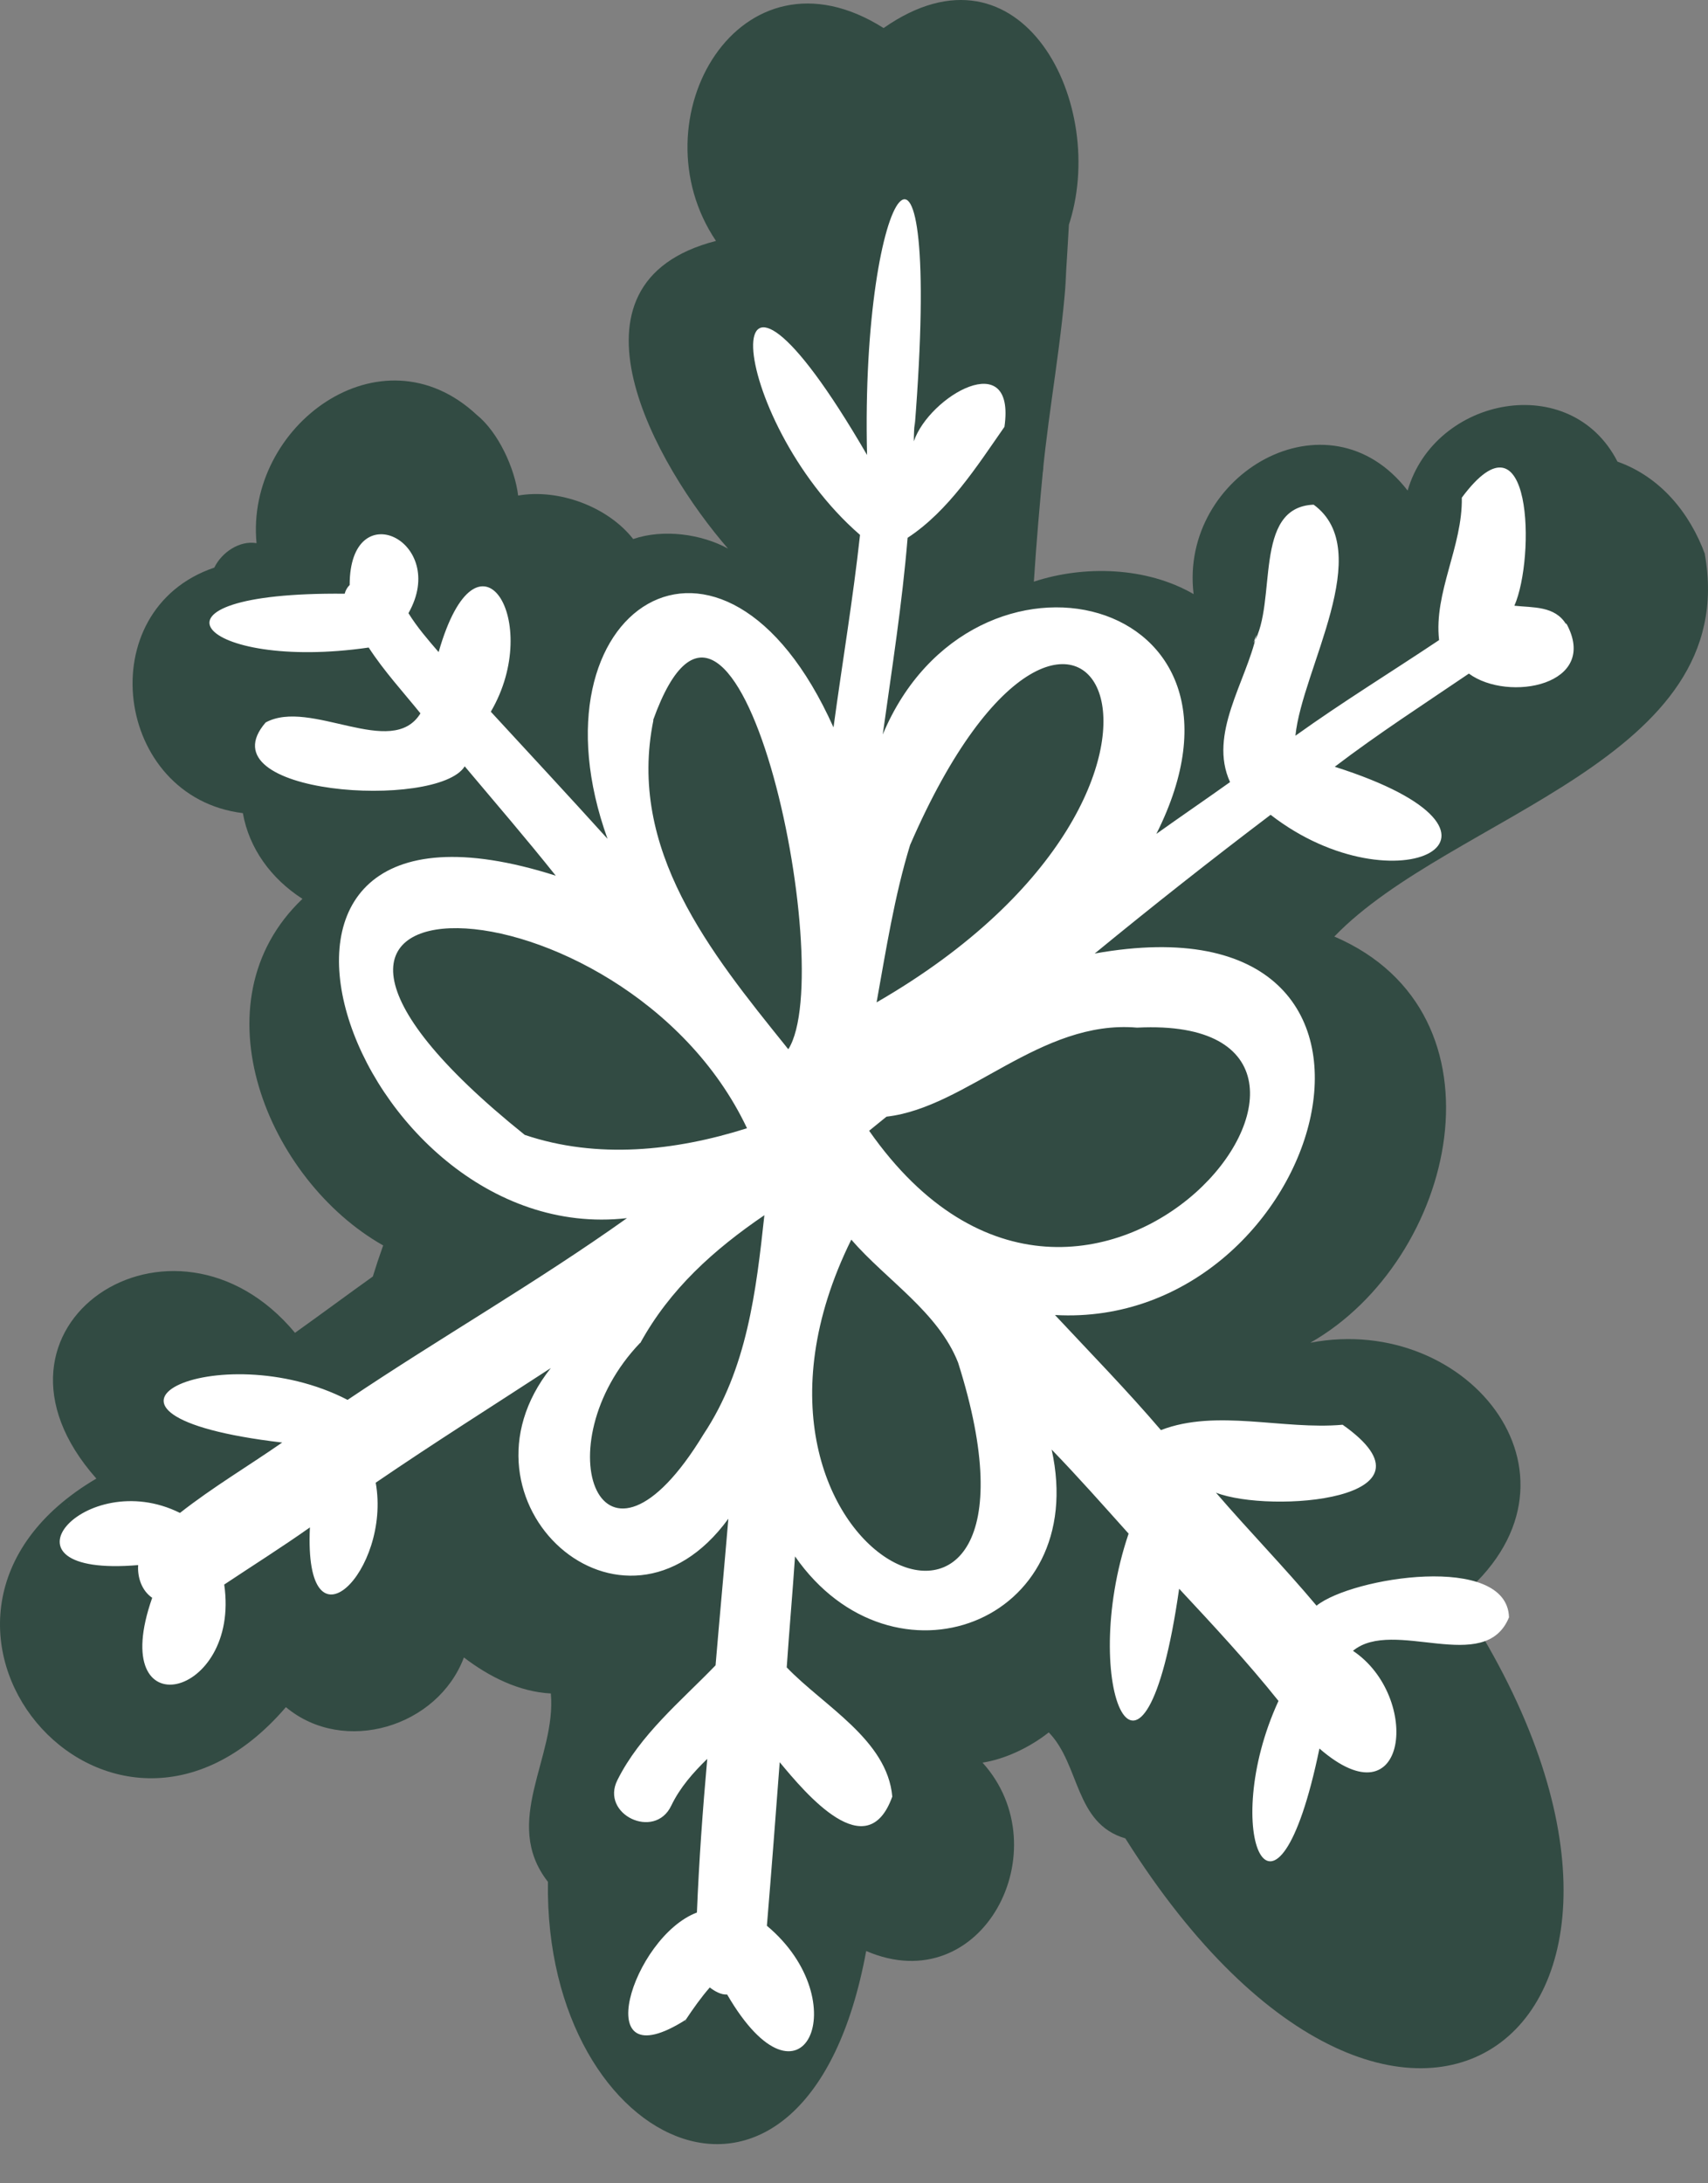 <svg width="36" height="46" viewBox="0 0 36 46" fill="none" xmlns="http://www.w3.org/2000/svg">
<rect x="0" y="0" width="36" height="46" fill="#808080" stroke="none"/>
<path d="M35.941 11.688C35.618 10.807 34.999 10.048 34.092 9.726C33.106 7.798 30.244 8.356 29.669 10.336C27.994 8.164 24.853 9.996 25.158 12.517C24.164 11.941 22.846 11.907 21.791 12.255C21.843 11.444 21.913 10.633 21.991 9.83C21.991 9.883 21.983 9.944 21.974 9.996C22.113 8.557 22.393 7.135 22.48 5.695C22.462 5.931 22.436 6.157 22.419 6.384C22.489 5.669 22.506 4.945 22.567 4.229C22.55 4.413 22.532 4.596 22.515 4.779C23.387 2.214 21.529 -1.441 18.624 0.591C15.588 -1.328 13.372 2.528 15.091 5.076C11.636 5.965 13.834 9.822 15.344 11.558C14.785 11.252 13.983 11.139 13.346 11.357C12.805 10.668 11.767 10.293 10.921 10.441C10.851 9.865 10.502 9.106 10.048 8.74C8.024 6.855 5.171 8.975 5.407 11.444C5.049 11.383 4.674 11.636 4.517 11.959C1.891 12.849 2.406 16.801 5.119 17.132C5.25 17.874 5.712 18.511 6.375 18.938C4.081 21.119 5.651 24.871 8.076 26.24C7.989 26.485 7.928 26.668 7.858 26.895C7.309 27.287 6.768 27.689 6.218 28.081C3.653 25.002 -0.813 27.942 2.031 31.152C-2.925 34.066 2.284 40.33 6.026 35.968C7.248 36.988 9.228 36.386 9.778 34.921C10.301 35.322 10.938 35.645 11.61 35.68C11.732 37.032 10.563 38.384 11.549 39.649C11.461 45.364 17.01 47.876 18.257 41.106C20.709 42.162 22.358 38.96 20.709 37.137C21.163 37.067 21.686 36.831 22.105 36.5C22.768 37.18 22.646 38.419 23.719 38.733C29.599 48.077 36.613 42.528 30.742 33.673C33.786 31.204 30.995 27.645 27.618 28.29C30.689 26.546 31.902 21.355 28.124 19.732C30.585 17.176 36.709 16.016 35.932 11.671L35.941 11.688ZM1.437 31.702C1.437 31.702 1.464 31.675 1.481 31.667C1.464 31.675 1.455 31.693 1.437 31.702Z" fill="#324B43"/>
<path d="M33.01 13.154C32.774 12.762 32.312 12.805 31.919 12.762C32.364 11.75 32.294 8.487 30.811 10.485C30.829 11.514 30.218 12.482 30.332 13.486C29.328 14.157 28.29 14.794 27.304 15.501C27.444 14.096 29.014 11.601 27.688 10.633C26.397 10.685 26.929 12.692 26.423 13.547C26.441 13.486 26.458 13.433 26.484 13.372C26.266 14.367 25.464 15.466 25.926 16.478C25.411 16.845 24.888 17.202 24.373 17.569C26.929 12.491 20.5 10.956 18.606 15.475C18.798 14.096 19.016 12.718 19.13 11.331C19.994 10.764 20.587 9.83 21.171 8.993C21.416 7.283 19.584 8.347 19.261 9.298C19.261 9.159 19.269 9.019 19.278 8.879C19.278 8.923 19.278 8.967 19.278 9.01C19.889 1.333 18.135 3.837 18.275 9.586C14.907 3.784 15.291 8.81 18.127 11.27C17.978 12.631 17.751 13.974 17.568 15.326C15.23 10.109 11.06 12.823 12.805 17.673C11.993 16.775 11.165 15.885 10.345 14.995C11.461 13.093 10.074 10.842 9.245 13.739C9.019 13.477 8.792 13.215 8.609 12.919C9.472 11.401 7.37 10.38 7.37 12.325C7.317 12.378 7.283 12.439 7.265 12.509C2.667 12.465 4.22 14.157 7.771 13.643C8.094 14.14 8.495 14.576 8.862 15.03C8.26 16.007 6.541 14.707 5.599 15.222C4.273 16.757 9.228 17.063 9.795 16.146C10.441 16.914 11.095 17.673 11.714 18.45C3.802 15.928 7.396 26.328 13.215 25.665C11.304 27.026 9.272 28.186 7.326 29.494C4.613 28.09 0.905 29.8 5.948 30.393C5.232 30.89 4.482 31.335 3.793 31.876C1.786 30.873 -0.281 33.246 2.912 32.975C2.894 33.237 2.99 33.516 3.208 33.664C2.223 36.465 5.075 35.793 4.726 33.385C5.328 32.984 5.939 32.6 6.532 32.181C6.401 34.964 8.251 33.089 7.919 31.239C9.132 30.41 10.38 29.625 11.61 28.823C9.385 31.623 13.119 35.06 15.352 31.998C15.265 33.028 15.169 34.057 15.082 35.087C14.349 35.846 13.494 36.544 13.014 37.503C12.648 38.227 13.799 38.777 14.148 38.044C14.332 37.66 14.611 37.346 14.907 37.058C14.811 38.131 14.733 39.213 14.689 40.295C13.328 40.809 12.369 43.88 14.454 42.554C14.611 42.319 14.777 42.083 14.96 41.874C15.064 41.952 15.195 42.031 15.326 42.022C16.914 44.753 18.074 42.17 16.164 40.574C16.26 39.422 16.347 38.28 16.434 37.128C16.984 37.791 18.275 39.335 18.807 37.852C18.702 36.657 17.359 35.941 16.582 35.13C16.635 34.345 16.705 33.569 16.757 32.792C18.816 35.75 22.977 34.214 22.166 30.541C22.724 31.117 23.256 31.719 23.788 32.312C22.707 35.497 24.103 38.716 24.853 33.473C25.568 34.24 26.292 35.017 26.947 35.837C25.673 38.602 26.886 41.307 27.81 36.84C29.669 38.454 29.965 35.75 28.517 34.781C29.372 34.075 31.3 35.313 31.806 34.075C31.762 32.714 28.5 33.228 27.749 33.83C27.069 33.019 26.319 32.251 25.629 31.449C26.763 31.893 30.55 31.606 28.299 30.018C27.051 30.131 25.638 29.678 24.469 30.131C23.754 29.294 22.986 28.509 22.236 27.706C27.941 28.029 30.628 18.738 23.073 20.09C24.286 19.095 25.525 18.118 26.781 17.167C29.424 19.217 32.635 17.586 28.133 16.155C29.049 15.457 30.009 14.838 30.96 14.192C31.788 14.803 33.734 14.437 33.01 13.128V13.154ZM19.427 5.294V5.276C19.427 5.285 19.427 5.302 19.427 5.311V5.294ZM19.182 17.804C22.733 9.621 26.537 16.469 18.476 21.119C18.676 20.011 18.851 18.886 19.182 17.804ZM13.764 15.178C15.518 10.284 17.682 20.404 16.617 22.105C16.6 22.088 16.582 22.07 16.565 22.044C14.977 20.072 13.215 17.9 13.773 15.169L13.764 15.178ZM11.06 23.911C3.645 17.961 13.154 18.293 15.745 23.771C14.227 24.251 12.587 24.426 11.06 23.911ZM14.829 30.218C12.665 33.778 11.427 30.445 13.494 28.291C13.494 28.291 13.494 28.291 13.494 28.299C14.122 27.156 15.047 26.328 16.111 25.603C15.937 27.209 15.745 28.84 14.829 30.218ZM20.194 28.709C22.654 36.465 14.602 32.879 17.943 26.118C18.685 26.973 19.775 27.645 20.194 28.709ZM23.972 21.651C30.087 21.346 23.003 30.515 18.319 23.824C18.441 23.728 18.563 23.623 18.685 23.527C20.377 23.335 21.93 21.477 23.963 21.651H23.972Z" fill="white"/>
<path d="M14.445 42.59C14.445 42.59 14.454 42.572 14.463 42.572C14.463 42.572 14.454 42.59 14.445 42.59Z" fill="white"/>
</svg>
